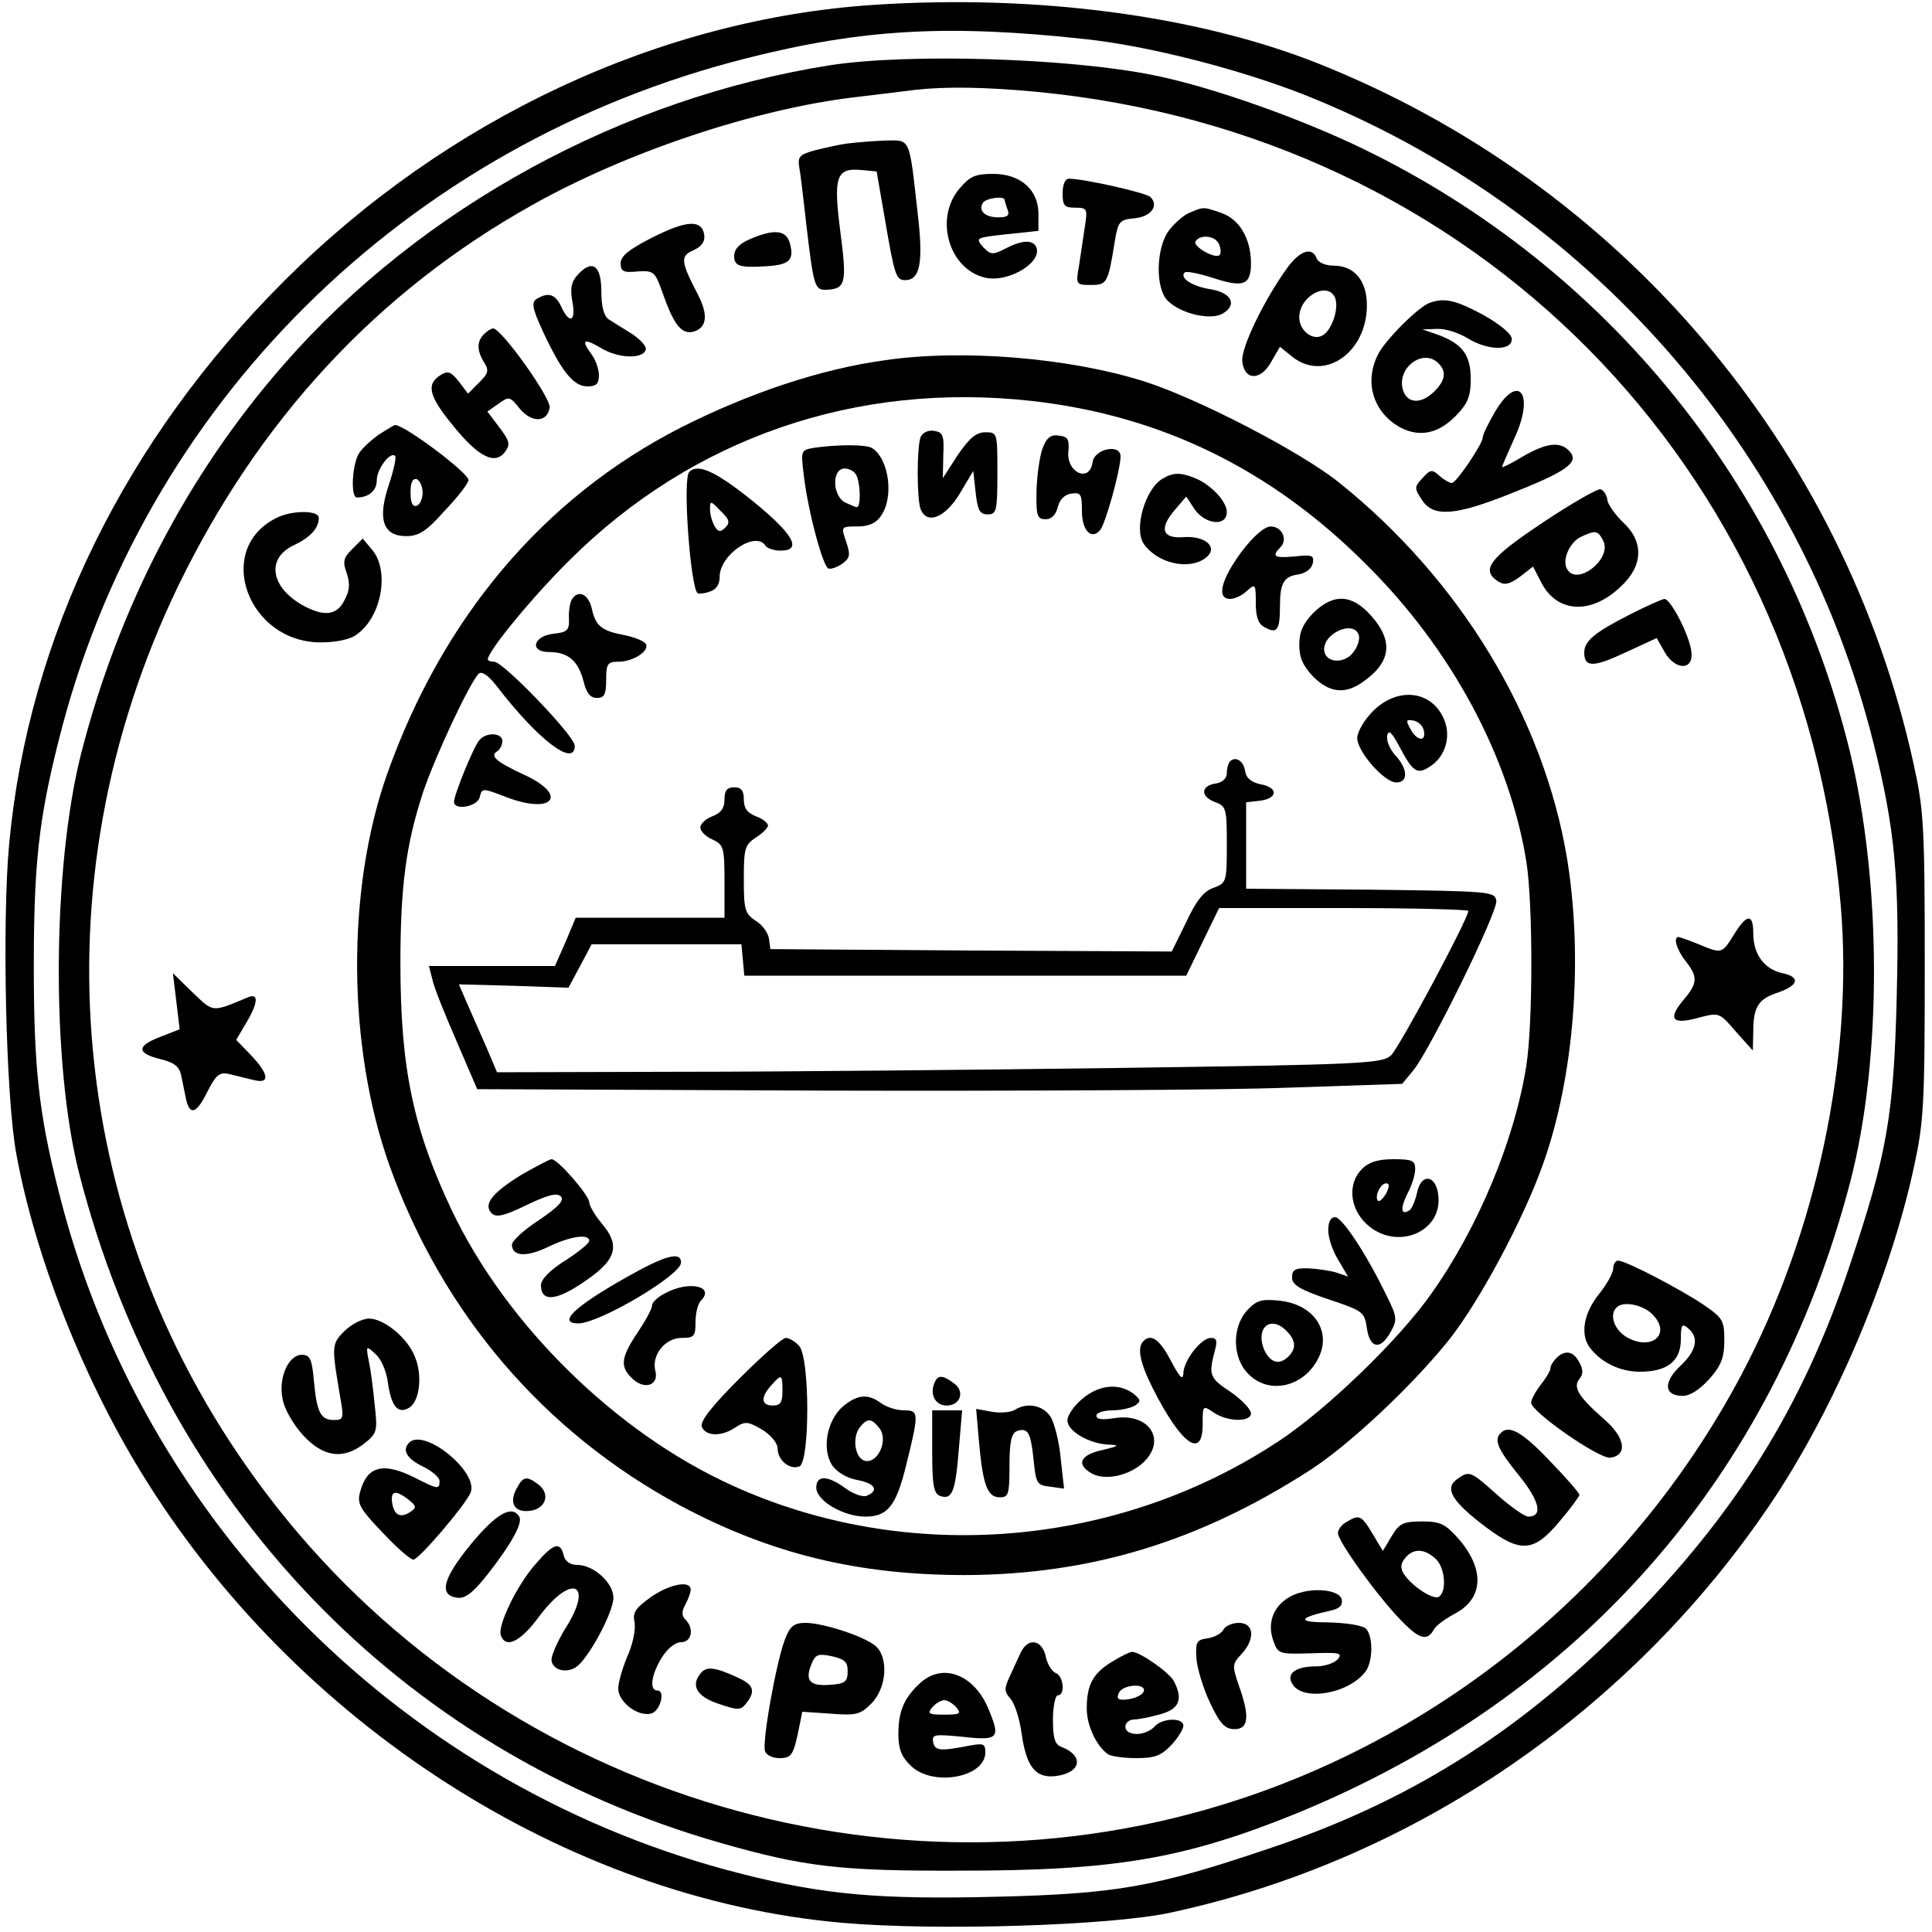 <?xml version="1.0" encoding="UTF-8" standalone="yes"?>
<svg version="1.0" xmlns="http://www.w3.org/2000/svg" width="300pt" height="300pt" viewBox="0 0 400 400" preserveAspectRatio="xMidYMid meet">
  <g transform="translate(0,400) scale(0.1,-0.1)" fill="#000000" stroke="none">
    <path d="M1810 3990 c-443 -29 -884 -235 -1220 -570 -331 -330 -531 -737 -571
-1167 -15 -160 -7 -528 15 -643 38 -209 137 -461 258 -658 318 -520 882 -883
1452 -933 194 -17 554 -6 679 21 503 108 956 418 1247 853 129 194 242 459
292 688 21 96 23 129 23 419 0 289 -2 323 -23 418 -144 657 -607 1202 -1234
1451 -250 99 -582 143 -918 121z m437 -71 c131 -14 318 -62 453 -115 586 -233
1025 -732 1178 -1339 46 -182 55 -285 49 -527 -6 -247 -20 -328 -98 -560 -97
-291 -237 -515 -464 -743 -224 -225 -451 -367 -743 -464 -231 -78 -313 -92
-558 -98 -243 -6 -357 4 -527 47 -695 175 -1244 724 -1416 1415 -41 161 -51
257 -51 465 0 208 10 303 51 465 173 696 718 1237 1427 1415 238 60 415 70
699 39z"/>
    <path d="M1719 3865 c-431 -68 -846 -294 -1130 -618 -201 -229 -343 -503 -421
-807 -60 -237 -62 -643 -4 -870 176 -684 664 -1195 1326 -1385 174 -50 249
-59 500 -58 320 0 463 25 693 118 588 241 988 696 1148 1309 66 255 65 621 -2
894 -134 543 -499 996 -1003 1242 -131 64 -317 130 -436 154 -177 36 -509 46
-671 21z m426 -55 c907 -86 1588 -774 1666 -1684 27 -316 -50 -679 -206 -973
-219 -413 -592 -730 -1035 -877 -731 -243 -1556 16 -2021 635 -411 545 -479
1256 -180 1876 167 344 412 609 732 788 197 111 465 200 671 224 51 6 107 13
123 15 63 7 144 6 250 -4z"/>
    <path d="M1755 3703 c-16 -2 -47 -9 -67 -14 -33 -9 -37 -13 -33 -37 3 -15 9
-70 15 -122 14 -119 17 -130 38 -130 43 1 46 12 32 119 -15 116 -9 134 44 129
l31 -3 17 -98 c20 -117 23 -127 42 -127 31 0 38 36 26 138 -18 160 -14 152
-68 151 -26 -1 -60 -4 -77 -6z"/>
    <path d="M1986 3609 c-52 -62 -21 -167 54 -184 50 -11 123 35 104 66 -8 13
-31 11 -63 -6 -26 -13 -30 -13 -46 4 -16 19 -14 19 49 26 l66 7 0 35 c0 50
-37 83 -94 83 -37 0 -48 -5 -70 -31z m94 -23 c0 -2 3 -11 6 -20 5 -12 0 -16
-19 -16 -28 0 -42 14 -32 30 6 10 45 15 45 6z"/>
    <path d="M2200 3600 c0 -26 4 -30 26 -30 25 0 26 -2 20 -40 -3 -22 -9 -58 -12
-80 -7 -39 -6 -40 24 -40 34 0 36 3 50 90 7 42 10 45 40 48 35 3 52 26 34 44
-9 9 -138 38 -169 38 -8 0 -13 -13 -13 -30z"/>
    <path d="M2464 3560 c-12 -4 -31 -21 -43 -36 -28 -36 -30 -123 -2 -148 28 -26
86 -39 111 -26 33 18 20 44 -23 51 -39 6 -66 24 -54 35 3 3 29 -2 57 -11 64
-21 80 -16 80 30 0 51 -24 91 -61 104 -37 13 -37 13 -65 1z m60 -66 c4 -9 4
-19 1 -22 -9 -9 -56 18 -50 28 10 16 42 12 49 -6z"/>
    <path d="M1350 3508 c-47 -24 -65 -38 -65 -53 0 -17 6 -20 35 -17 34 2 36 0
52 -45 24 -68 40 -87 66 -79 26 9 28 35 7 76 -36 69 -37 80 -9 92 17 8 24 18
22 32 -5 32 -37 30 -108 -6z"/>
    <path d="M1553 3505 c-22 -9 -33 -21 -33 -35 0 -21 11 -25 70 -21 44 3 54 13
46 45 -7 30 -32 33 -83 11z"/>
    <path d="M2667 3448 c-49 -67 -98 -168 -95 -196 4 -40 38 -41 60 -1 l18 31 26
-21 c66 -52 154 9 154 107 0 51 -26 82 -69 82 -16 0 -31 6 -35 15 -9 24 -33
17 -59 -17z m98 -67 c7 -24 -10 -70 -30 -77 -20 -8 -45 13 -45 39 0 45 62 77
75 38z"/>
    <path d="M1196 3431 c-13 -14 -16 -28 -11 -55 8 -42 -6 -48 -23 -11 -12 26
-27 31 -51 16 -11 -7 -9 -19 12 -65 39 -84 64 -116 93 -116 18 0 24 5 24 23 0
13 -7 32 -15 43 -23 31 -17 35 20 13 35 -21 86 -23 92 -3 2 7 -11 21 -29 33
-18 11 -40 25 -48 30 -10 7 -15 27 -15 58 0 54 -19 67 -49 34z"/>
    <path d="M2960 3373 c-23 -8 -90 -75 -106 -105 -31 -59 -11 -123 47 -154 40
-20 79 -11 115 27 23 24 29 39 29 74 0 50 -17 73 -68 92 l-32 11 30 1 c17 1
45 -8 63 -19 42 -26 92 -27 92 -2 0 10 -22 29 -59 50 -58 31 -80 36 -111 25z
m18 -125 c17 -17 15 -35 -8 -58 -28 -28 -58 -26 -66 5 -11 45 43 84 74 53z"/>
    <path d="M1002 3308 c-15 -15 -15 -33 0 -58 11 -17 9 -23 -10 -42 l-23 -23
-19 25 c-16 20 -22 23 -37 14 -31 -19 -26 -43 24 -104 53 -66 88 -84 109 -55
11 15 9 22 -12 50 l-25 33 23 16 c22 16 24 15 44 -10 25 -30 57 -29 62 2 3 20
-100 164 -117 164 -4 0 -12 -5 -19 -12z"/>
    <path d="M1831 3254 c-132 -18 -281 -68 -423 -140 -283 -145 -492 -393 -607
-718 -84 -239 -82 -563 5 -808 110 -308 321 -554 604 -706 186 -99 366 -143
588 -143 260 1 484 69 714 217 82 53 211 174 288 270 62 78 153 247 194 362
65 181 84 424 51 631 -48 295 -222 582 -474 783 -79 63 -289 172 -401 208
-154 49 -377 68 -539 44z m304 -84 c269 -30 498 -142 695 -340 176 -175 295
-398 330 -613 14 -87 14 -335 0 -424 -24 -152 -99 -334 -197 -472 -67 -95
-214 -237 -313 -303 -335 -223 -772 -259 -1135 -93 -240 109 -467 332 -580
570 -80 169 -106 295 -106 511 0 161 12 247 47 354 25 74 96 226 115 245 6 6
19 -2 37 -25 85 -111 162 -170 162 -124 0 20 -148 174 -167 174 -7 0 -13 2
-13 5 0 17 94 131 169 205 255 254 594 370 956 330z"/>
    <path d="M1906 3095 c-8 -21 -8 -128 0 -149 13 -33 51 -18 81 32 l28 47 5 -45
c4 -37 9 -45 25 -45 18 0 20 7 20 85 0 84 0 85 -25 85 -19 0 -33 -12 -57 -47
l-31 -48 1 48 c2 41 -1 47 -19 50 -13 2 -24 -4 -28 -13z"/>
    <path d="M2159 3073 c-6 -15 -12 -55 -13 -88 -1 -53 1 -60 19 -60 12 0 21 9
25 25 4 16 14 26 28 28 20 3 22 -1 22 -36 0 -41 20 -61 38 -39 11 13 42 125
42 152 0 27 -54 16 -58 -12 -6 -44 -55 -21 -50 23 2 24 -1 30 -19 32 -17 3
-26 -4 -34 -25z"/>
    <path d="M1686 3073 c-28 -5 -28 -5 -22 -56 9 -77 40 -190 51 -194 6 -2 19 3
29 10 16 12 17 18 8 45 -11 32 -11 32 23 32 24 0 39 7 49 22 27 38 17 117 -18
140 -11 8 -70 8 -120 1z m88 -59 c8 -20 8 -64 0 -64 -3 0 -14 5 -25 10 -26 15
-27 70 0 70 10 0 22 -7 25 -16z"/>
    <path d="M1427 3023 c-14 -13 2 -235 17 -251 3 -2 14 -1 25 3 14 4 21 15 21
31 0 46 75 96 95 64 3 -5 17 -10 31 -10 46 0 27 34 -58 103 -76 61 -113 78
-131 60z m75 -115 c-10 -10 -15 -10 -22 2 -5 8 -10 24 -10 35 0 19 1 19 22 -3
18 -17 20 -24 10 -34z"/>
    <path d="M2407 3009 c-36 -21 -60 -104 -39 -135 28 -40 92 -55 127 -30 29 21
3 47 -44 44 -45 -4 -52 18 -18 57 l23 27 17 -26 c22 -32 67 -37 67 -6 0 22
-34 58 -68 71 -29 11 -43 11 -65 -2z"/>
    <path d="M2570 2857 c-42 -57 -52 -97 -23 -97 9 0 25 7 35 17 17 15 18 14 18
-25 0 -30 5 -44 19 -51 25 -14 31 -5 31 43 0 50 8 63 40 67 14 3 26 12 28 23
3 16 -1 18 -37 14 -43 -4 -49 0 -30 19 16 16 3 43 -20 43 -13 0 -36 -20 -61
-53z"/>
    <path d="M1184 2759 c-4 -7 -7 -24 -6 -40 1 -24 -4 -28 -31 -31 -43 -4 -52
-38 -10 -38 39 0 60 -18 71 -60 6 -25 14 -35 28 -35 15 0 19 7 19 38 0 33 3
37 26 37 30 0 65 23 56 37 -4 6 -24 14 -44 18 -48 9 -60 19 -68 56 -7 29 -28
39 -41 18z"/>
    <path d="M2719 2731 c-21 -22 -29 -39 -29 -66 0 -27 8 -44 29 -66 33 -33 65
-37 101 -12 60 41 66 85 19 138 -40 45 -78 47 -120 6z m94 -45 c3 -7 -1 -23
-10 -35 -17 -25 -56 -25 -61 0 -7 35 59 67 71 35z"/>
    <path d="M2842 2527 c-18 -18 -32 -43 -32 -55 0 -28 56 -92 81 -92 25 0 24 28
-2 56 -11 12 -19 30 -17 41 3 13 9 8 26 -24 27 -51 36 -57 61 -41 33 20 46 62
31 98 -25 61 -97 69 -148 17z m106 -40 c5 -24 -15 -21 -28 4 -10 18 -9 20 7
17 10 -2 19 -11 21 -21z"/>
    <path d="M992 2467 c-12 -14 -52 -113 -52 -127 0 -19 48 -10 53 9 5 20 5 20
57 0 96 -36 127 5 35 47 -58 27 -72 39 -55 49 5 3 10 13 10 21 0 17 -34 19
-48 1z"/>
    <path d="M2547 2424 c-4 -4 -7 -15 -7 -25 0 -10 -9 -19 -22 -21 -31 -4 -34
-26 -4 -38 25 -9 26 -13 26 -89 0 -77 -1 -79 -27 -89 -21 -7 -36 -26 -57 -71
l-30 -61 -415 2 -416 3 -3 22 c-2 12 -14 29 -28 37 -22 15 -24 23 -24 86 0 63
2 71 25 86 14 9 25 20 25 25 0 5 -11 14 -25 19 -18 7 -25 17 -25 35 0 18 -5
25 -20 25 -15 0 -20 -7 -20 -25 0 -18 -7 -28 -25 -35 -14 -5 -25 -16 -25 -23
0 -8 11 -19 25 -25 23 -11 25 -16 25 -87 l0 -75 -154 0 -154 0 -21 -50 -22
-50 -130 0 -131 0 7 -27 c3 -16 26 -73 50 -128 l43 -100 719 -3 c395 -1 825 1
957 6 l239 8 24 29 c36 46 174 327 171 350 -3 19 -10 20 -260 23 l-258 2 0 90
0 89 27 3 c38 4 41 27 4 34 -20 4 -31 13 -33 27 -3 21 -19 32 -31 21z m493
-310 c0 -16 -143 -283 -160 -299 -19 -17 -57 -19 -558 -26 -295 -4 -707 -8
-915 -8 l-378 -1 -19 45 c-11 25 -29 66 -40 91 l-20 46 114 -3 113 -4 24 45
24 45 155 0 155 0 3 -32 3 -33 458 0 457 0 34 70 34 70 258 0 c142 0 258 -3
258 -6z"/>
    <path d="M1080 1568 c-62 -38 -80 -62 -62 -80 9 -9 25 -6 72 17 44 21 63 26
71 18 8 -8 -4 -21 -45 -49 -31 -20 -56 -43 -56 -51 0 -25 31 -26 76 -4 46 22
84 27 84 12 0 -5 -22 -23 -50 -41 -32 -20 -50 -39 -50 -51 0 -33 28 -33 80 1
76 49 87 79 45 128 -14 17 -25 36 -25 43 -1 15 -65 89 -78 89 -4 0 -32 -15
-62 -32z"/>
    <path d="M2820 1580 c-30 -30 -26 -80 8 -113 60 -58 158 -20 150 57 -4 44 -36
48 -44 7 -4 -17 -11 -34 -16 -37 -18 -11 -19 4 -4 35 9 16 16 39 16 51 0 17
-6 20 -45 20 -32 0 -51 -6 -65 -20z m50 -51 c-7 -11 -14 -18 -17 -15 -8 8 5
36 17 36 7 0 7 -6 0 -21z"/>
    <path d="M2750 1453 c0 -16 9 -43 21 -62 l20 -34 -23 8 c-13 4 -39 8 -58 9
-29 1 -35 -3 -35 -19 0 -15 16 -25 75 -45 72 -24 75 -26 80 -60 6 -42 28 -46
49 -8 14 25 14 31 -8 75 -41 85 -92 163 -107 163 -9 0 -14 -10 -14 -27z"/>
    <path d="M1296 1355 c-108 -61 -143 -95 -98 -95 44 1 212 100 212 126 0 24
-33 15 -114 -31z"/>
    <path d="M1378 1323 c-16 -8 -28 -19 -28 -26 0 -7 -14 -32 -30 -56 -35 -52
-37 -71 -10 -96 25 -23 54 -13 47 16 -9 33 20 69 54 69 26 0 29 3 29 33 0 18
5 38 11 44 30 30 -24 42 -73 16z"/>
    <path d="M2583 1288 c-33 -35 -32 -100 2 -133 42 -43 114 -27 144 32 29 56 -8
112 -79 120 -38 4 -48 1 -67 -19z m81 -44 c19 -19 20 -36 4 -52 -19 -19 -37
-14 -50 12 -20 46 12 75 46 40z"/>
    <path d="M1531 1146 c-58 -58 -82 -89 -78 -100 8 -20 41 -21 70 -1 20 13 26
12 55 -5 18 -11 32 -28 32 -39 0 -24 25 -45 45 -37 22 8 22 228 -1 250 -8 9
-21 16 -27 16 -7 0 -50 -38 -96 -84z m89 -26 c0 -23 -4 -30 -20 -30 -24 0 -26
17 -3 42 21 24 23 23 23 -12z"/>
    <path d="M2367 1223 c-13 -13 -7 -44 19 -96 59 -117 104 -150 104 -76 0 39 0
40 22 25 29 -20 78 -21 78 -2 0 8 -19 28 -42 44 -44 29 -46 35 -33 85 6 21 4
27 -8 27 -20 0 -57 -47 -57 -74 -1 -15 -8 -7 -26 27 -23 44 -41 57 -57 40z"/>
    <path d="M1934 1135 c-9 -23 3 -45 26 -45 29 0 38 30 15 46 -24 18 -34 18 -41
-1z"/>
    <path d="M2241 1104 c-17 -14 -31 -34 -31 -45 0 -22 46 -49 87 -50 22 -1 19
-3 -14 -11 -47 -10 -56 -30 -22 -49 28 -15 77 -4 106 23 49 46 13 103 -59 92
-25 -4 -38 -3 -38 5 0 6 15 11 33 11 17 0 39 5 47 10 13 9 12 12 -4 25 -30 22
-71 18 -105 -11z"/>
    <path d="M1745 1088 c-33 -29 -44 -88 -22 -122 10 -14 30 -26 51 -30 38 -7 47
-22 20 -33 -8 -3 -28 4 -44 16 -37 27 -60 27 -60 1 0 -27 56 -60 102 -60 45 0
63 22 83 102 28 113 28 118 -3 118 -16 0 -37 7 -48 15 -27 20 -49 18 -79 -7z
m75 -44 c19 -22 1 -69 -25 -69 -24 0 -33 48 -14 71 15 18 23 18 39 -2z"/>
    <path d="M2101 1081 c-8 -5 -29 -7 -47 -4 l-33 6 6 -69 c8 -88 17 -114 43
-114 18 0 20 6 20 65 0 50 4 67 15 72 23 8 29 -2 35 -60 5 -49 7 -52 34 -55
l29 -4 -7 63 c-3 34 -13 73 -21 86 -16 24 -49 30 -74 14z"/>
    <path d="M1930 995 c0 -69 3 -87 16 -92 25 -9 32 7 39 95 l7 82 -31 0 -31 0 0
-85z"/>
    <path d="M3095 3147 c-14 -24 -25 -47 -25 -52 0 -14 -55 -95 -64 -95 -5 0 -17
7 -26 15 -15 14 -19 13 -35 -5 -17 -18 -17 -21 -1 -45 23 -36 68 -33 181 12
117 46 144 65 126 87 -19 23 -48 20 -98 -9 -23 -14 -43 -24 -43 -22 0 3 12 30
26 61 42 91 8 136 -41 53z"/>
    <path d="M787 3102 c-15 -10 -34 -27 -42 -38 -16 -21 -20 -94 -6 -94 24 0 41
14 41 35 0 24 28 61 38 51 3 -3 -3 -30 -13 -60 -24 -71 -12 -106 36 -106 26 0
42 10 80 53 27 28 49 57 49 63 0 15 -132 114 -152 114 -2 0 -15 -8 -31 -18z
m88 -122 c0 -13 -6 -25 -12 -27 -9 -3 -13 6 -13 27 0 21 4 30 13 28 6 -3 12
-15 12 -28z"/>
    <path d="M3194 2918 c-111 -74 -129 -98 -92 -122 13 -8 23 -6 45 10 l27 21 16
-31 c32 -65 103 -70 165 -11 47 43 49 93 6 133 -16 15 -31 36 -33 46 -1 11 -8
21 -14 23 -6 2 -60 -29 -120 -69z m125 -37 c20 -37 -53 -95 -74 -60 -12 18 4
55 27 67 32 15 36 14 47 -7z"/>
    <path d="M571 2927 c-128 -65 -58 -257 93 -257 31 0 61 6 74 16 52 36 69 131
33 175 l-20 24 -22 -22 c-18 -18 -20 -26 -11 -50 7 -22 6 -36 -5 -56 -15 -30
-40 -34 -81 -13 -71 37 -83 99 -24 127 34 16 52 35 52 57 0 16 -57 16 -89 -1z"/>
    <path d="M3375 2728 c-73 -37 -95 -55 -95 -79 0 -31 19 -31 85 0 l65 30 17
-30 c22 -37 59 -37 55 0 -3 34 -43 111 -56 111 -6 -1 -38 -15 -71 -32z"/>
    <path d="M3590 2065 c-25 -40 -25 -40 -73 -20 -20 8 -39 15 -42 15 -11 0 -4
-26 15 -50 26 -33 25 -46 -6 -82 -32 -39 -21 -50 33 -35 42 11 43 11 77 -29
l35 -39 1 40 c0 51 11 67 51 80 43 15 47 32 10 40 -38 8 -61 39 -61 82 0 42
-13 42 -40 -2z"/>
    <path d="M365 1927 l7 -58 -41 -16 c-49 -19 -48 -34 2 -46 28 -7 38 -15 42
-33 3 -13 7 -35 10 -49 8 -36 22 -31 45 16 18 35 25 40 46 35 13 -3 35 -9 49
-12 35 -9 32 12 -6 52 l-30 31 20 34 c26 43 27 64 4 54 -75 -31 -70 -32 -114
10 l-41 40 7 -58z"/>
    <path d="M3340 1374 c0 -9 -13 -33 -30 -54 -32 -40 -39 -85 -17 -112 24 -30
62 -48 102 -48 57 0 85 22 85 67 0 30 2 34 15 23 23 -19 18 -46 -16 -78 -36
-34 -34 -62 5 -62 15 0 35 13 55 35 25 28 31 45 31 80 0 41 -3 46 -42 73 -49
33 -162 92 -178 92 -5 0 -10 -7 -10 -16z m81 -95 c42 -42 -4 -79 -57 -45 -23
16 -32 45 -17 59 13 14 54 6 74 -14z"/>
    <path d="M713 1244 c-27 -27 -27 -30 -7 -146 6 -34 4 -38 -14 -38 -28 0 -36
15 -42 80 -4 46 -8 55 -25 55 -28 0 -49 -48 -40 -91 3 -20 22 -53 42 -75 42
-46 84 -52 128 -17 25 20 27 25 21 77 -3 31 -8 72 -12 91 -7 34 -6 35 13 17
12 -10 23 -36 26 -59 7 -50 21 -67 45 -52 21 14 27 67 11 105 -15 39 -64 79
-95 79 -14 0 -37 -12 -51 -26z"/>
    <path d="M3222 1188 c-7 -7 -12 -16 -12 -21 0 -5 -9 -20 -20 -34 -11 -14 -20
-31 -20 -37 0 -19 141 -117 164 -114 36 5 31 41 -11 78 -55 48 -67 68 -53 85
8 10 8 19 0 34 -12 24 -30 27 -48 9z"/>
    <path d="M3107 1033 c-15 -14 -5 -35 38 -88 43 -53 50 -85 19 -85 -7 0 -36 20
-64 45 -56 50 -58 51 -84 32 -26 -19 -9 -46 58 -97 74 -56 101 -54 154 9 23
27 42 53 42 56 0 4 -28 36 -62 71 -56 59 -84 75 -101 57z"/>
    <path d="M847 1013 c-15 -15 -5 -33 28 -49 19 -9 35 -23 35 -30 0 -18 -3 -18
-50 6 -67 34 -101 25 -115 -31 -6 -23 2 -35 48 -83 29 -31 58 -56 63 -55 11 0
106 111 118 138 19 42 -96 136 -127 104z m-1 -118 c16 -13 17 -16 4 -25 -21
-14 -34 -7 -38 18 -4 26 7 28 34 7z"/>
    <path d="M1070 919 c-17 -31 -5 -51 27 -47 34 4 43 36 17 55 -24 18 -31 16
-44 -8z"/>
    <path d="M975 803 c-59 -72 -67 -106 -28 -111 16 -2 32 10 63 49 49 63 73 106
65 119 -15 25 -48 6 -100 -57z"/>
    <path d="M2788 849 c-10 -5 -18 -16 -18 -23 0 -17 80 -128 128 -178 39 -41 56
-47 70 -23 4 9 24 23 42 33 62 31 65 93 9 157 -27 30 -37 35 -75 35 -39 0 -47
-4 -63 -31 l-18 -30 -21 35 c-23 39 -28 41 -54 25z m184 -76 c20 -18 24 -68 7
-79 -12 -7 -56 22 -73 48 -7 12 -6 21 3 32 17 21 40 20 63 -1z"/>
    <path d="M1110 763 c-39 -43 -81 -130 -73 -149 10 -28 41 -13 79 39 69 92 115
69 53 -27 -16 -27 -29 -56 -27 -65 4 -21 35 -26 54 -10 26 22 74 112 74 141 0
31 -41 68 -75 68 -14 0 -25 7 -28 20 -7 29 -21 25 -57 -17z"/>
    <path d="M1347 693 c-32 -23 -38 -32 -33 -53 2 -15 -4 -45 -15 -69 -10 -24
-19 -54 -19 -67 0 -27 39 -58 67 -52 19 3 32 48 14 48 -17 0 -13 32 9 68 12
19 28 32 40 32 22 0 28 28 9 47 -8 8 -8 17 0 31 6 11 11 25 11 31 0 20 -45 11
-83 -16z"/>
    <path d="M2667 692 c-32 -20 -44 -54 -30 -91 9 -25 12 -26 77 -24 59 2 66 1
56 -12 -7 -8 -27 -15 -44 -15 -44 0 -64 -15 -50 -37 22 -36 116 -20 151 26 16
21 16 74 1 89 -7 7 -41 12 -77 13 -66 0 -65 9 2 24 20 4 27 11 25 23 -5 24
-75 27 -111 4z"/>
    <path d="M1626 608 c-18 -44 -49 -216 -42 -234 3 -8 16 -14 30 -14 25 0 29 6
41 66 l6 30 59 -4 c53 -4 61 -2 84 21 32 32 36 95 9 119 -23 20 -109 48 -145
48 -23 0 -32 -6 -42 -32z m129 -68 c0 -21 -5 -26 -34 -28 -42 -4 -55 7 -42 40
9 23 14 25 43 19 27 -6 33 -12 33 -31z"/>
    <path d="M2533 626 c-4 -8 -19 -16 -33 -18 -22 -3 -25 -7 -23 -40 1 -21 14
-63 28 -93 21 -44 31 -55 51 -55 29 0 32 26 9 90 -14 41 -14 45 5 65 29 31 27
65 -5 65 -13 0 -28 -6 -32 -14z"/>
    <path d="M2113 578 c-6 -13 -16 -35 -23 -50 -11 -24 -11 -30 2 -45 9 -10 19
-42 23 -71 10 -73 31 -97 78 -88 47 9 49 42 5 59 -14 5 -18 18 -18 57 0 27 5
50 10 50 16 0 12 40 -4 46 -8 3 -18 19 -21 35 -8 35 -37 39 -52 7z"/>
    <path d="M2303 560 c-40 -24 -53 -48 -53 -97 0 -36 20 -78 44 -95 6 -4 32 -8
58 -8 39 0 52 5 73 27 14 15 25 33 25 40 0 18 -45 16 -60 -2 -7 -8 -23 -15
-36 -15 -15 0 -24 6 -24 15 0 8 8 15 18 15 9 0 34 5 55 11 39 11 47 31 27 69
-10 18 -70 60 -86 60 -5 0 -23 -9 -41 -20z m65 -62 c-3 -7 -17 -14 -31 -16
-21 -3 -26 0 -21 12 7 19 58 22 52 4z"/>
    <path d="M1451 536 c-22 -26 -8 -49 38 -64 41 -14 45 -13 58 4 17 23 13 36
-18 50 -47 22 -66 25 -78 10z"/>
    <path d="M1908 518 c-35 -31 -48 -59 -48 -108 0 -30 6 -47 25 -65 44 -45 155
-26 155 27 0 18 -4 19 -32 14 -62 -12 -72 -11 -76 7 -3 16 2 17 62 11 74 -8
78 -3 52 59 -29 69 -92 94 -138 55z m72 -53 c11 -13 7 -15 -25 -15 -32 0 -36
2 -25 15 7 8 18 15 25 15 7 0 18 -7 25 -15z"/>
  </g>
</svg>
